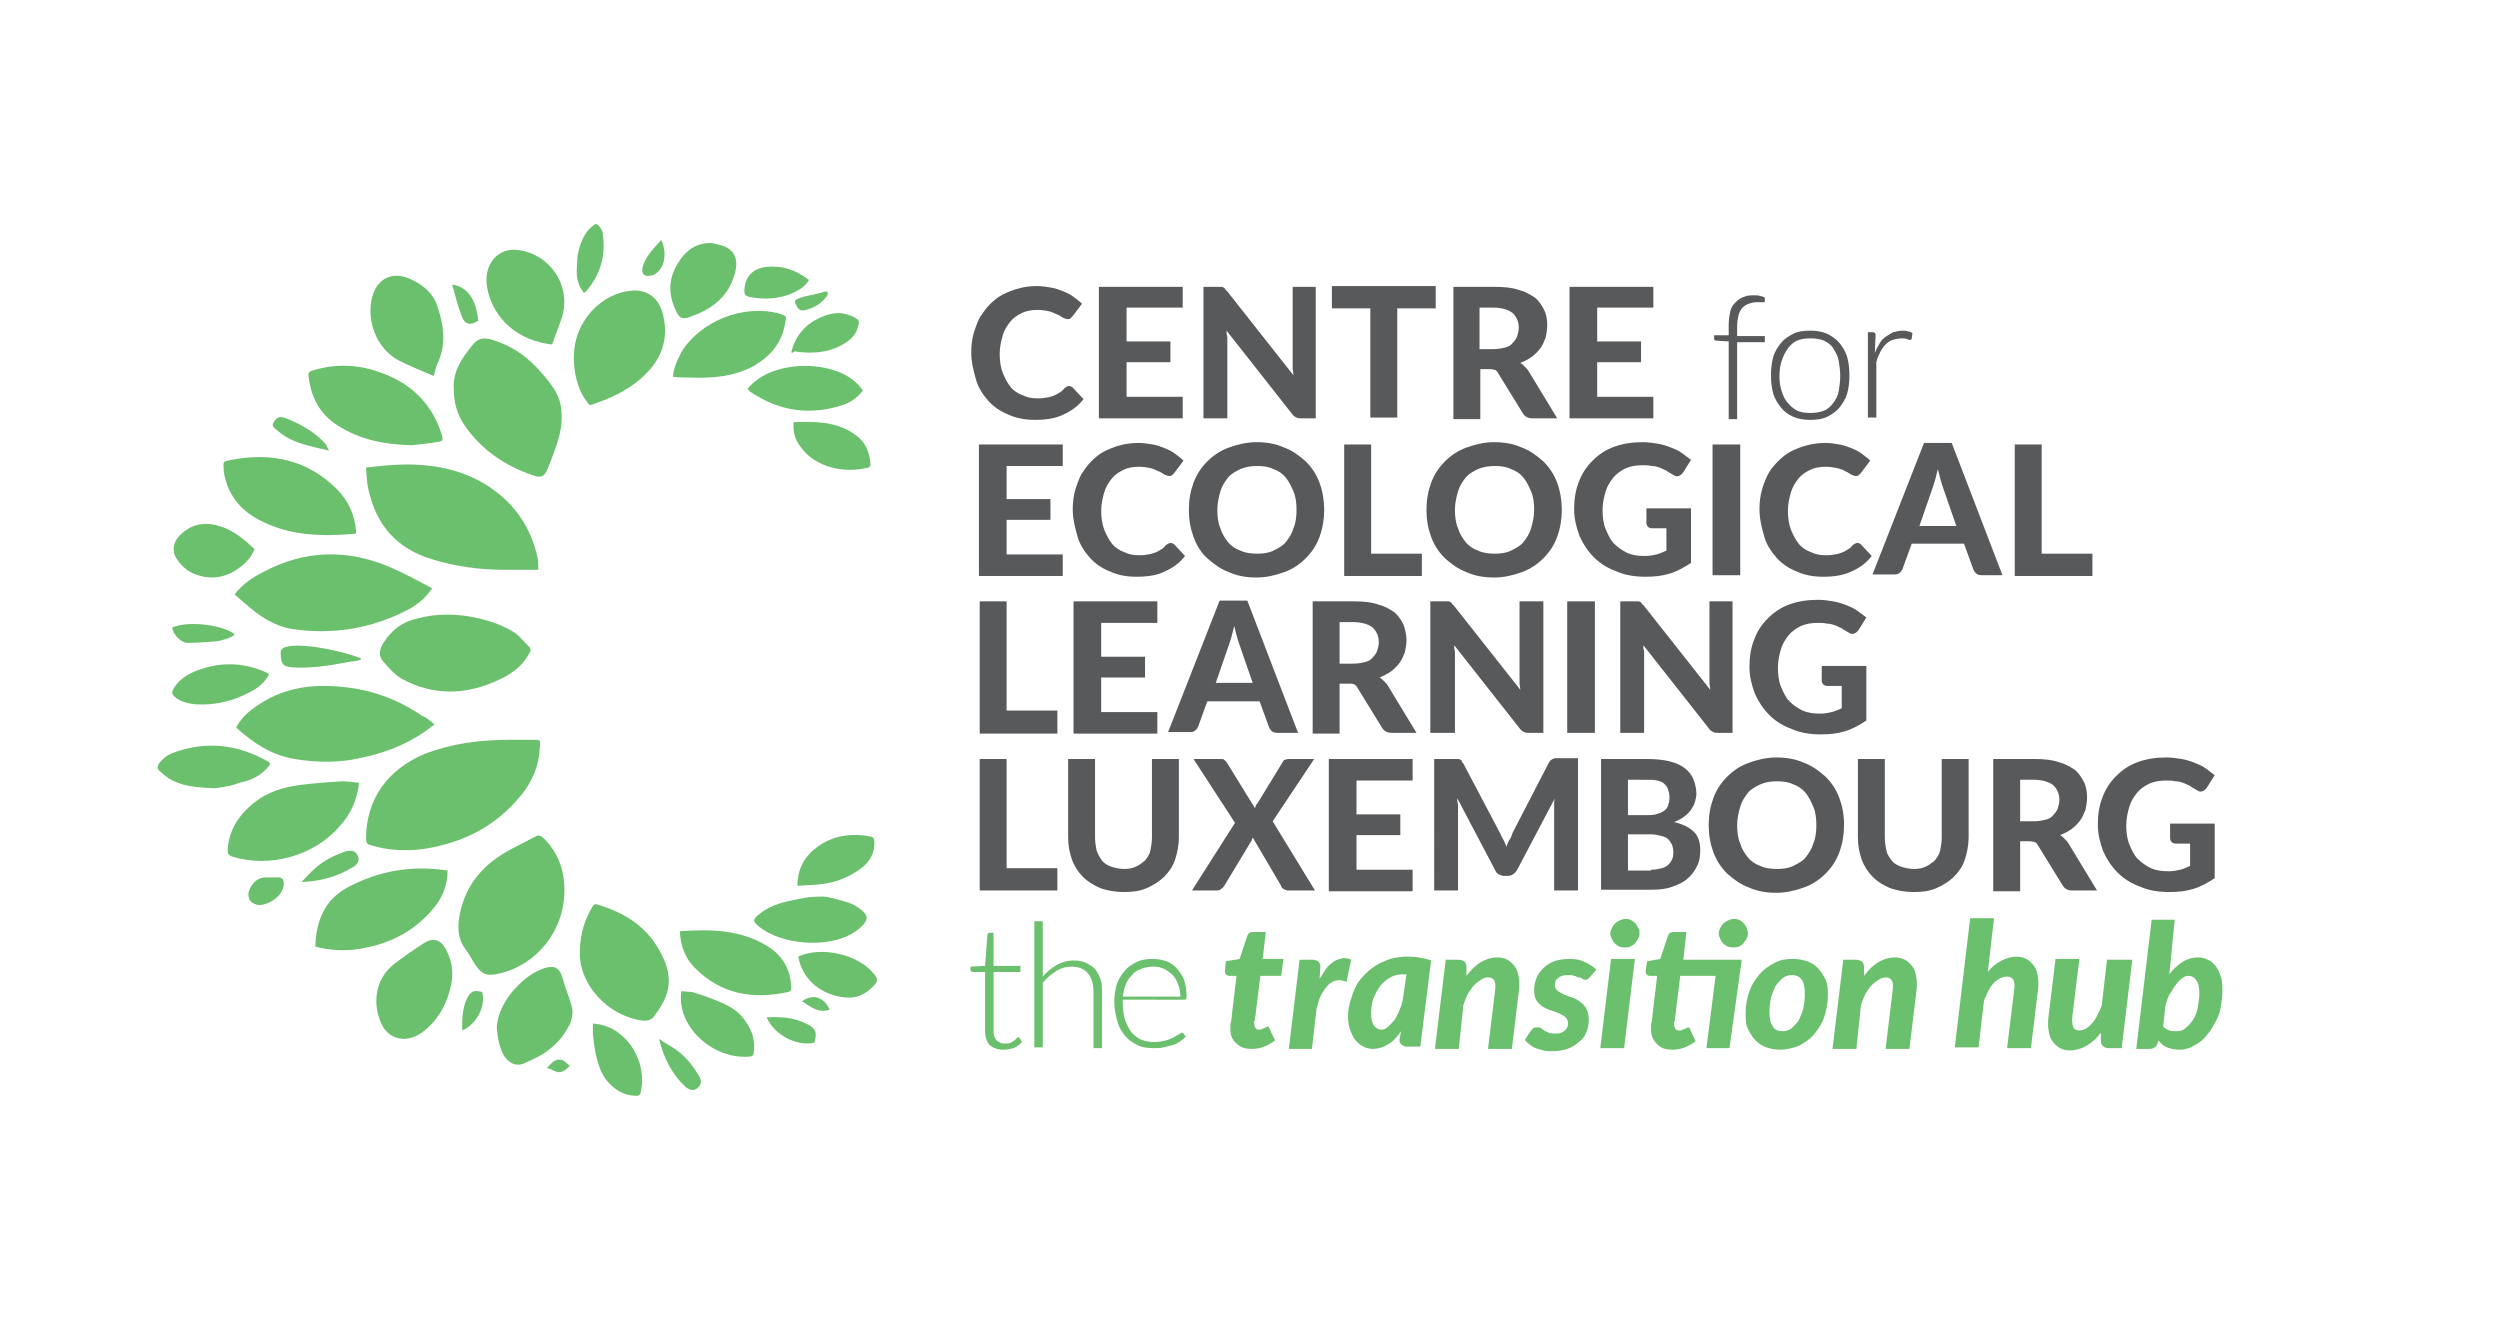 <svg xmlns="http://www.w3.org/2000/svg" xmlns:xlink="http://www.w3.org/1999/xlink" id="Layer_1" x="0px" y="0px" viewBox="0 0 325.1 171.6" xml:space="preserve"><g>	<g>		<path fill="#58595B" d="M139,50.2c0.2,0,0.4,0.1,0.5,0.2l1.4,1.5c-0.7,0.9-1.5,1.5-2.6,2c-1,0.5-2.2,0.7-3.7,0.7   c-1.3,0-2.4-0.2-3.5-0.7c-1-0.4-1.9-1-2.6-1.8c-0.7-0.8-1.3-1.7-1.6-2.8s-0.6-2.2-0.6-3.5c0-0.8,0.1-1.7,0.3-2.4s0.5-1.5,0.8-2.1   c0.4-0.6,0.8-1.2,1.3-1.7c0.5-0.5,1.1-1,1.7-1.3s1.3-0.6,2.1-0.8c0.7-0.2,1.5-0.3,2.4-0.3c0.6,0,1.2,0.1,1.8,0.2   c0.6,0.1,1.1,0.3,1.6,0.5c0.5,0.2,0.9,0.4,1.3,0.7c0.4,0.3,0.8,0.6,1.1,0.9l-1.2,1.6c-0.1,0.1-0.2,0.2-0.3,0.3   c-0.1,0.1-0.3,0.1-0.4,0.1s-0.4-0.1-0.6-0.2c-0.2-0.1-0.4-0.3-0.7-0.4s-0.6-0.3-1-0.4c-0.4-0.1-1-0.2-1.6-0.2   c-0.7,0-1.4,0.1-2,0.4c-0.6,0.3-1.1,0.6-1.5,1.1c-0.4,0.5-0.8,1.1-1,1.8c-0.2,0.7-0.4,1.5-0.4,2.4c0,0.9,0.1,1.7,0.4,2.5   c0.3,0.7,0.6,1.3,1,1.8c0.4,0.5,1,0.9,1.6,1.1c0.6,0.3,1.2,0.4,1.9,0.4c0.4,0,0.8,0,1.1-0.1c0.3,0,0.6-0.1,0.9-0.2   c0.3-0.1,0.5-0.2,0.8-0.4c0.2-0.1,0.5-0.3,0.7-0.6c0.1-0.1,0.2-0.1,0.3-0.2C138.8,50.2,138.9,50.2,139,50.2z"></path>		<path fill="#58595B" d="M146.5,40v4.4h5.7v2.7h-5.7v4.5h7.3v2.8h-10.9V37.3h10.9V40H146.5z"></path>		<path fill="#58595B" d="M171.1,37.3v17.1h-1.8c-0.3,0-0.5,0-0.7-0.1s-0.4-0.2-0.6-0.5l-8.5-10.8c0,0.3,0,0.5,0.1,0.8   c0,0.3,0,0.5,0,0.7v9.9h-3.1V37.3h1.9c0.1,0,0.3,0,0.4,0s0.2,0,0.3,0.1c0.1,0,0.2,0.1,0.2,0.2c0.1,0.1,0.2,0.2,0.3,0.3l8.6,10.9   c0-0.3-0.1-0.6-0.1-0.9c0-0.3,0-0.5,0-0.8v-9.8H171.1z"></path>		<path fill="#58595B" d="M186.7,40.1h-5v14.2h-3.5V40.1h-5v-2.9h13.5V40.1z"></path>		<path fill="#58595B" d="M202.5,54.4h-3.2c-0.6,0-1-0.2-1.3-0.7l-3.2-5.2c-0.1-0.2-0.3-0.4-0.4-0.4s-0.4-0.1-0.7-0.1h-1.2v6.5h-3.5   V37.3h5.4c1.2,0,2.2,0.1,3.1,0.4c0.8,0.2,1.5,0.6,2.1,1c0.5,0.4,0.9,1,1.2,1.6c0.3,0.6,0.4,1.3,0.4,2c0,0.6-0.1,1.1-0.2,1.6   c-0.2,0.5-0.4,1-0.7,1.4c-0.3,0.4-0.7,0.8-1.1,1.1c-0.4,0.3-1,0.6-1.5,0.8c0.2,0.1,0.4,0.3,0.6,0.5s0.4,0.4,0.5,0.6L202.5,54.4z    M194.2,45.4c0.6,0,1.1-0.1,1.5-0.2c0.4-0.1,0.8-0.3,1-0.6c0.3-0.3,0.5-0.6,0.6-0.9c0.1-0.3,0.2-0.7,0.2-1.1   c0-0.8-0.3-1.4-0.8-1.9c-0.5-0.4-1.4-0.7-2.5-0.7h-1.8v5.4H194.2z"></path>		<path fill="#58595B" d="M207.7,40v4.4h5.7v2.7h-5.7v4.5h7.3v2.8h-10.9V37.3H215V40H207.7z"></path>		<path fill="#58595B" d="M224.8,54.4v-10l-1.6-0.1c-0.2,0-0.3-0.1-0.3-0.3v-0.4h1.9v-1.4c0-0.6,0.1-1.2,0.2-1.7s0.4-0.9,0.7-1.2   c0.3-0.3,0.7-0.6,1.1-0.7c0.4-0.2,0.9-0.2,1.4-0.2c0.2,0,0.5,0,0.7,0.1c0.2,0,0.4,0.1,0.6,0.2l0,0.5c0,0.1,0,0.1-0.1,0.1   c0,0-0.1,0-0.2,0c-0.1,0-0.2,0-0.3,0c-0.1,0-0.3,0-0.5,0c-0.4,0-0.7,0.1-1,0.2c-0.3,0.1-0.6,0.3-0.8,0.5c-0.2,0.2-0.4,0.6-0.5,0.9   c-0.1,0.4-0.2,0.9-0.2,1.4v1.4h3.6v0.8h-3.6v10H224.8z"></path>		<path fill="#58595B" d="M235.4,43c0.8,0,1.5,0.1,2.2,0.4c0.6,0.3,1.2,0.7,1.6,1.2c0.4,0.5,0.8,1.1,1,1.8c0.2,0.7,0.3,1.5,0.3,2.4   s-0.1,1.7-0.3,2.4c-0.2,0.7-0.6,1.3-1,1.8c-0.4,0.5-1,0.9-1.6,1.2s-1.4,0.4-2.2,0.4s-1.5-0.1-2.2-0.4s-1.2-0.7-1.6-1.2   c-0.4-0.5-0.8-1.1-1-1.8c-0.2-0.7-0.3-1.5-0.3-2.4s0.1-1.7,0.3-2.4c0.2-0.7,0.6-1.3,1-1.8c0.4-0.5,1-0.9,1.6-1.2   C233.8,43.1,234.5,43,235.4,43z M235.4,53.7c0.7,0,1.3-0.1,1.8-0.3c0.5-0.2,0.9-0.6,1.2-1c0.3-0.4,0.6-0.9,0.7-1.5s0.2-1.3,0.2-2   c0-0.7-0.1-1.4-0.2-2s-0.4-1.1-0.7-1.6s-0.8-0.8-1.2-1c-0.5-0.2-1.1-0.3-1.8-0.3c-0.7,0-1.3,0.1-1.7,0.3c-0.5,0.2-0.9,0.6-1.2,1   s-0.6,1-0.8,1.6s-0.3,1.3-0.3,2c0,0.8,0.1,1.4,0.3,2s0.4,1.1,0.8,1.5c0.3,0.4,0.8,0.8,1.2,1C234.1,53.6,234.7,53.7,235.4,53.7z"></path>		<path fill="#58595B" d="M243.8,45.9c0.2-0.5,0.4-0.9,0.6-1.2c0.2-0.4,0.5-0.7,0.8-0.9c0.3-0.2,0.6-0.4,1-0.6   c0.4-0.1,0.8-0.2,1.2-0.2c0.2,0,0.5,0,0.7,0.1c0.2,0,0.4,0.1,0.6,0.2l-0.1,0.7c0,0.1-0.1,0.2-0.2,0.2c-0.1,0-0.2,0-0.4-0.1   c-0.2-0.1-0.4-0.1-0.7-0.1c-0.4,0-0.8,0.1-1.2,0.2c-0.3,0.1-0.6,0.3-0.9,0.6c-0.3,0.3-0.5,0.6-0.7,1c-0.2,0.4-0.4,0.8-0.5,1.3v7.2   h-1.1V43.2h0.6c0.1,0,0.2,0,0.3,0.1c0.1,0.1,0.1,0.1,0.1,0.3L243.8,45.9z"></path>		<path fill="#58595B" d="M130.9,60.5v4.4h5.7v2.7h-5.7v4.5h7.3v2.8h-10.9V57.8h10.9v2.8H130.9z"></path>		<path fill="#58595B" d="M152.2,70.6c0.2,0,0.4,0.1,0.5,0.2l1.4,1.5c-0.7,0.9-1.5,1.5-2.6,2c-1,0.5-2.2,0.7-3.7,0.7   c-1.3,0-2.4-0.2-3.5-0.7c-1-0.4-1.9-1-2.6-1.8c-0.7-0.8-1.3-1.7-1.6-2.8s-0.6-2.2-0.6-3.5c0-0.8,0.1-1.7,0.3-2.4s0.5-1.5,0.8-2.1   c0.4-0.6,0.8-1.2,1.3-1.7c0.5-0.5,1.1-1,1.7-1.3s1.3-0.6,2.1-0.8c0.7-0.2,1.5-0.3,2.4-0.3c0.6,0,1.2,0.1,1.8,0.2   c0.6,0.1,1.1,0.3,1.6,0.5c0.5,0.2,0.9,0.4,1.3,0.7c0.4,0.3,0.8,0.6,1.1,0.9l-1.2,1.6c-0.1,0.1-0.2,0.2-0.3,0.3   c-0.1,0.1-0.3,0.1-0.4,0.1s-0.4-0.1-0.6-0.2c-0.2-0.1-0.4-0.3-0.7-0.4s-0.6-0.3-1-0.4c-0.4-0.1-1-0.2-1.6-0.2   c-0.7,0-1.4,0.1-2,0.4c-0.6,0.3-1.1,0.6-1.5,1.1c-0.4,0.5-0.8,1.1-1,1.8c-0.2,0.7-0.4,1.5-0.4,2.4c0,0.9,0.1,1.7,0.4,2.5   c0.3,0.7,0.6,1.3,1,1.8c0.4,0.5,1,0.9,1.6,1.1c0.6,0.3,1.2,0.4,1.9,0.4c0.4,0,0.8,0,1.1-0.1c0.3,0,0.6-0.1,0.9-0.2   c0.3-0.1,0.5-0.2,0.8-0.4c0.2-0.1,0.5-0.3,0.7-0.6c0.1-0.1,0.2-0.1,0.3-0.2C152,70.7,152.1,70.6,152.2,70.6z"></path>		<path fill="#58595B" d="M172.2,66.3c0,1.2-0.2,2.4-0.6,3.5c-0.4,1.1-1,2-1.8,2.8s-1.7,1.4-2.8,1.8c-1.1,0.4-2.3,0.7-3.6,0.7   c-1.3,0-2.5-0.2-3.6-0.7c-1.1-0.4-2-1.1-2.8-1.8s-1.4-1.7-1.8-2.8c-0.4-1.1-0.6-2.2-0.6-3.5s0.2-2.4,0.6-3.5c0.4-1.1,1-2,1.8-2.8   s1.7-1.4,2.8-1.8c1.1-0.4,2.3-0.7,3.6-0.7c1.3,0,2.5,0.2,3.6,0.7c1.1,0.4,2,1.1,2.8,1.8c0.8,0.8,1.4,1.7,1.8,2.8   C172,63.9,172.2,65.1,172.2,66.3z M168.6,66.3c0-0.9-0.1-1.7-0.4-2.4s-0.6-1.3-1-1.8c-0.4-0.5-1-0.9-1.6-1.1   c-0.6-0.3-1.3-0.4-2.1-0.4c-0.8,0-1.5,0.1-2.2,0.4c-0.6,0.3-1.2,0.6-1.6,1.1c-0.4,0.5-0.8,1.1-1,1.8c-0.2,0.7-0.4,1.5-0.4,2.4   c0,0.9,0.1,1.7,0.4,2.4c0.2,0.7,0.6,1.3,1,1.8c0.4,0.5,1,0.9,1.6,1.1c0.6,0.3,1.4,0.4,2.2,0.4c0.8,0,1.5-0.1,2.1-0.4   c0.6-0.3,1.2-0.6,1.6-1.1c0.4-0.5,0.8-1.1,1-1.8C168.5,68,168.6,67.2,168.6,66.3z"></path>		<path fill="#58595B" d="M184.9,72v2.9h-10.1V57.8h3.5V72H184.9z"></path>		<path fill="#58595B" d="M203.1,66.3c0,1.2-0.2,2.4-0.6,3.5s-1,2-1.8,2.8s-1.7,1.4-2.8,1.8c-1.1,0.4-2.3,0.7-3.6,0.7   s-2.5-0.2-3.6-0.7c-1.1-0.4-2-1.1-2.8-1.8c-0.8-0.8-1.4-1.7-1.8-2.8s-0.6-2.2-0.6-3.5s0.2-2.4,0.6-3.5s1-2,1.8-2.8   c0.8-0.8,1.7-1.4,2.8-1.8c1.1-0.4,2.3-0.7,3.6-0.7s2.5,0.2,3.6,0.7c1.1,0.4,2,1.1,2.8,1.8c0.8,0.8,1.4,1.7,1.8,2.8   S203.1,65.1,203.1,66.3z M199.5,66.3c0-0.9-0.1-1.7-0.4-2.4s-0.6-1.3-1-1.8c-0.4-0.5-1-0.9-1.6-1.1c-0.6-0.3-1.3-0.4-2.1-0.4   s-1.5,0.1-2.2,0.4c-0.6,0.3-1.2,0.6-1.6,1.1c-0.4,0.5-0.8,1.1-1,1.8c-0.2,0.7-0.4,1.5-0.4,2.4c0,0.9,0.1,1.7,0.4,2.4   c0.2,0.7,0.6,1.3,1,1.8c0.4,0.5,1,0.9,1.6,1.1c0.6,0.3,1.4,0.4,2.2,0.4s1.5-0.1,2.1-0.4c0.6-0.3,1.2-0.6,1.6-1.1   c0.4-0.5,0.8-1.1,1-1.8C199.3,68,199.5,67.2,199.5,66.3z"></path>		<path fill="#58595B" d="M214,66.1h5.9v7.1c-0.9,0.6-1.8,1.1-2.8,1.4s-2,0.4-3.1,0.4c-1.4,0-2.7-0.2-3.8-0.7   c-1.1-0.4-2.1-1-2.9-1.8s-1.4-1.7-1.9-2.8c-0.4-1.1-0.7-2.2-0.7-3.5c0-1.3,0.2-2.5,0.6-3.5c0.4-1.1,1-2,1.8-2.8s1.7-1.4,2.8-1.8   c1.1-0.4,2.3-0.6,3.7-0.6c0.7,0,1.4,0.1,2,0.2c0.6,0.1,1.2,0.3,1.7,0.5c0.5,0.2,1,0.4,1.4,0.7c0.4,0.3,0.8,0.6,1.2,0.9l-1,1.6   c-0.2,0.3-0.4,0.4-0.6,0.5c-0.3,0.1-0.5,0-0.8-0.2c-0.3-0.2-0.6-0.3-0.8-0.5c-0.3-0.1-0.6-0.3-0.9-0.4c-0.3-0.1-0.6-0.2-1-0.2   c-0.4-0.1-0.8-0.1-1.2-0.1c-0.8,0-1.5,0.1-2.2,0.4c-0.6,0.3-1.2,0.7-1.6,1.2s-0.8,1.1-1,1.8c-0.2,0.7-0.4,1.5-0.4,2.4   c0,0.9,0.1,1.8,0.4,2.5c0.3,0.7,0.6,1.4,1.1,1.9c0.5,0.5,1.1,0.9,1.7,1.2c0.7,0.3,1.4,0.4,2.3,0.4c0.6,0,1.1-0.1,1.5-0.2   s0.9-0.3,1.3-0.5v-2.9h-1.9c-0.2,0-0.4-0.1-0.5-0.2c-0.1-0.1-0.2-0.3-0.2-0.5V66.1z"></path>		<path fill="#58595B" d="M226.3,74.8h-3.6V57.8h3.6V74.8z"></path>		<path fill="#58595B" d="M241.5,70.6c0.2,0,0.4,0.1,0.5,0.2l1.4,1.5c-0.7,0.9-1.5,1.5-2.6,2s-2.2,0.7-3.7,0.7   c-1.3,0-2.4-0.2-3.5-0.7c-1-0.4-1.9-1-2.6-1.8c-0.7-0.8-1.3-1.7-1.6-2.8s-0.6-2.2-0.6-3.5c0-0.8,0.1-1.7,0.3-2.4   c0.2-0.8,0.5-1.5,0.8-2.1s0.8-1.2,1.3-1.7c0.5-0.5,1.1-1,1.7-1.3s1.3-0.6,2.1-0.8s1.5-0.3,2.4-0.3c0.6,0,1.2,0.1,1.8,0.2   c0.6,0.1,1.1,0.3,1.6,0.5c0.5,0.2,0.9,0.4,1.3,0.7c0.4,0.3,0.8,0.6,1.1,0.9l-1.2,1.6c-0.1,0.1-0.2,0.2-0.3,0.3   c-0.1,0.1-0.3,0.1-0.4,0.1s-0.4-0.1-0.6-0.2c-0.2-0.1-0.4-0.3-0.7-0.4c-0.3-0.2-0.6-0.3-1-0.4c-0.4-0.1-1-0.2-1.6-0.2   c-0.7,0-1.4,0.1-2,0.4c-0.6,0.3-1.1,0.6-1.5,1.1c-0.4,0.5-0.8,1.1-1,1.8c-0.2,0.7-0.4,1.5-0.4,2.4c0,0.9,0.1,1.7,0.4,2.5   c0.3,0.7,0.6,1.3,1,1.8s1,0.9,1.6,1.1c0.6,0.3,1.2,0.4,1.9,0.4c0.4,0,0.8,0,1.1-0.1c0.3,0,0.6-0.1,0.9-0.2   c0.3-0.1,0.5-0.2,0.8-0.4c0.2-0.1,0.5-0.3,0.7-0.6c0.1-0.1,0.2-0.1,0.3-0.2C241.3,70.7,241.4,70.6,241.5,70.6z"></path>		<path fill="#58595B" d="M260.4,74.8h-2.7c-0.3,0-0.6-0.1-0.7-0.2s-0.3-0.3-0.4-0.6l-1.2-3.3h-6.8l-1.2,3.3   c-0.1,0.2-0.2,0.4-0.4,0.5c-0.2,0.2-0.4,0.2-0.7,0.2h-2.8l6.7-17.1h3.6L260.4,74.8z M254.4,68.4l-1.8-5.2c-0.1-0.3-0.2-0.6-0.3-1   c-0.1-0.4-0.2-0.8-0.3-1.2c-0.1,0.4-0.2,0.8-0.3,1.2c-0.1,0.4-0.2,0.7-0.3,1l-1.8,5.2H254.4z"></path>		<path fill="#58595B" d="M272.1,72v2.9h-10.1V57.8h3.5V72H272.1z"></path>		<path fill="#58595B" d="M137.5,92.5v2.9h-10.1V78.2h3.5v14.2H137.5z"></path>		<path fill="#58595B" d="M143.2,81v4.4h5.7v2.7h-5.7v4.5h7.3v2.8h-10.9V78.2h10.9V81H143.2z"></path>		<path fill="#58595B" d="M168.8,95.3h-2.7c-0.3,0-0.6-0.1-0.7-0.2s-0.3-0.3-0.4-0.6l-1.2-3.3h-6.8l-1.2,3.3   c-0.1,0.2-0.2,0.4-0.4,0.5c-0.2,0.2-0.4,0.2-0.7,0.2h-2.8l6.7-17.1h3.6L168.8,95.3z M162.9,88.8l-1.8-5.2c-0.1-0.3-0.2-0.6-0.3-1   c-0.1-0.4-0.2-0.8-0.3-1.2c-0.1,0.4-0.2,0.8-0.3,1.2c-0.1,0.4-0.2,0.7-0.3,1l-1.8,5.2H162.9z"></path>		<path fill="#58595B" d="M184.2,95.3h-3.2c-0.6,0-1-0.2-1.3-0.7l-3.2-5.2c-0.1-0.2-0.3-0.4-0.4-0.4c-0.2-0.1-0.4-0.1-0.7-0.1h-1.2   v6.5h-3.5V78.2h5.4c1.2,0,2.2,0.1,3.1,0.4c0.8,0.2,1.5,0.6,2.1,1c0.5,0.4,0.9,1,1.2,1.6c0.2,0.6,0.4,1.3,0.4,2   c0,0.6-0.1,1.1-0.2,1.6c-0.2,0.5-0.4,1-0.7,1.4s-0.7,0.8-1.1,1.1c-0.4,0.3-1,0.6-1.5,0.8c0.2,0.1,0.4,0.3,0.6,0.5   c0.2,0.2,0.4,0.4,0.5,0.6L184.2,95.3z M176,86.3c0.6,0,1.1-0.1,1.5-0.2s0.8-0.3,1-0.6c0.3-0.3,0.5-0.6,0.6-0.9   c0.1-0.3,0.2-0.7,0.2-1.1c0-0.8-0.3-1.4-0.8-1.9c-0.5-0.4-1.4-0.7-2.5-0.7h-1.8v5.4H176z"></path>		<path fill="#58595B" d="M200.7,78.2v17.1h-1.8c-0.3,0-0.5,0-0.7-0.1s-0.4-0.2-0.6-0.5l-8.5-10.8c0,0.3,0,0.5,0.1,0.8   c0,0.3,0,0.5,0,0.7v9.9H186V78.2h1.9c0.1,0,0.3,0,0.4,0c0.1,0,0.2,0,0.3,0.1c0.1,0,0.2,0.1,0.2,0.2c0.1,0.1,0.2,0.2,0.3,0.3   l8.6,10.9c0-0.3-0.1-0.6-0.1-0.9s0-0.5,0-0.8v-9.8H200.7z"></path>		<path fill="#58595B" d="M207.4,95.3h-3.6V78.2h3.6V95.3z"></path>		<path fill="#58595B" d="M225.3,78.2v17.1h-1.8c-0.3,0-0.5,0-0.7-0.1s-0.4-0.2-0.6-0.5l-8.5-10.8c0,0.3,0,0.5,0.1,0.8   c0,0.3,0,0.5,0,0.7v9.9h-3.1V78.2h1.9c0.1,0,0.3,0,0.4,0c0.1,0,0.2,0,0.3,0.1c0.1,0,0.2,0.1,0.2,0.2c0.1,0.1,0.2,0.2,0.3,0.3   l8.6,10.9c0-0.3-0.1-0.6-0.1-0.9s0-0.5,0-0.8v-9.8H225.3z"></path>		<path fill="#58595B" d="M236.8,86.6h5.9v7.1c-0.9,0.6-1.8,1.1-2.8,1.4s-2,0.4-3.1,0.4c-1.4,0-2.7-0.2-3.8-0.7   c-1.1-0.4-2.1-1-2.9-1.8s-1.4-1.7-1.9-2.8c-0.4-1.1-0.7-2.2-0.7-3.5c0-1.3,0.2-2.5,0.6-3.5c0.4-1.1,1-2,1.8-2.8s1.7-1.4,2.8-1.8   c1.1-0.4,2.3-0.6,3.7-0.6c0.7,0,1.4,0.1,2,0.2c0.6,0.1,1.2,0.3,1.7,0.5c0.5,0.2,1,0.4,1.4,0.7c0.4,0.3,0.8,0.6,1.2,0.9l-1,1.6   c-0.2,0.3-0.4,0.4-0.6,0.5c-0.3,0.1-0.5,0-0.8-0.2c-0.3-0.2-0.6-0.3-0.8-0.5c-0.3-0.1-0.6-0.3-0.9-0.4c-0.3-0.1-0.6-0.2-1-0.2   c-0.4-0.1-0.8-0.1-1.2-0.1c-0.8,0-1.5,0.1-2.2,0.4c-0.6,0.3-1.2,0.7-1.6,1.2s-0.8,1.1-1,1.8c-0.2,0.7-0.4,1.5-0.4,2.4   c0,0.9,0.1,1.8,0.4,2.5c0.3,0.7,0.6,1.4,1.1,1.9c0.5,0.5,1.1,0.9,1.7,1.2c0.7,0.3,1.4,0.4,2.3,0.4c0.6,0,1.1-0.1,1.5-0.2   s0.9-0.3,1.3-0.5v-2.9h-1.9c-0.2,0-0.4-0.1-0.5-0.2c-0.1-0.1-0.2-0.3-0.2-0.5V86.6z"></path>		<path fill="#58595B" d="M137.5,112.9v2.9h-10.1V98.7h3.5v14.2H137.5z"></path>		<path fill="#58595B" d="M146.2,113c0.6,0,1.1-0.1,1.5-0.3c0.5-0.2,0.8-0.5,1.2-0.8c0.3-0.4,0.6-0.8,0.7-1.3s0.2-1.1,0.2-1.7V98.7   h3.5v10.2c0,1-0.2,2-0.5,2.9c-0.3,0.9-0.8,1.6-1.4,2.2c-0.6,0.6-1.4,1.1-2.3,1.5c-0.9,0.4-1.9,0.5-3,0.5c-1.1,0-2.1-0.2-3-0.5   c-0.9-0.4-1.6-0.8-2.3-1.5c-0.6-0.6-1.1-1.4-1.4-2.2c-0.3-0.9-0.5-1.8-0.5-2.9V98.7h3.5v10.2c0,0.6,0.1,1.2,0.2,1.7   c0.2,0.5,0.4,0.9,0.7,1.3c0.3,0.4,0.7,0.6,1.2,0.8C145.1,112.9,145.7,113,146.2,113z"></path>		<path fill="#58595B" d="M171,115.8h-3.5c-0.2,0-0.4-0.1-0.6-0.2s-0.3-0.3-0.3-0.4l-3.7-6.3c0,0.1-0.1,0.2-0.1,0.3   c0,0.1-0.1,0.2-0.1,0.2l-3.5,5.8c-0.1,0.1-0.2,0.3-0.4,0.4c-0.1,0.1-0.3,0.2-0.5,0.2H155l5.6-8.8l-5.4-8.3h3.5   c0.2,0,0.4,0,0.5,0.1c0.1,0.1,0.2,0.2,0.3,0.3l3.7,6c0-0.1,0.1-0.2,0.1-0.3c0-0.1,0.1-0.2,0.2-0.3l3.3-5.4   c0.1-0.2,0.2-0.3,0.3-0.3s0.3-0.1,0.4-0.1h3.4l-5.4,8.1L171,115.8z"></path>		<path fill="#58595B" d="M176.4,101.5v4.4h5.7v2.7h-5.7v4.5h7.3v2.8h-10.9V98.7h10.9v2.8H176.4z"></path>		<path fill="#58595B" d="M205.2,98.7v17.1h-3.1v-10.5c0-0.2,0-0.5,0-0.7c0-0.3,0-0.5,0.1-0.8l-4.9,9.3c-0.3,0.5-0.7,0.8-1.2,0.8   h-0.5c-0.3,0-0.5-0.1-0.7-0.2s-0.4-0.3-0.5-0.6l-4.9-9.3c0,0.3,0,0.5,0.1,0.8c0,0.3,0,0.5,0,0.7v10.5h-3.1V98.7h2.7   c0.1,0,0.3,0,0.4,0c0.1,0,0.2,0,0.3,0.1c0.1,0,0.2,0.1,0.2,0.2s0.1,0.2,0.2,0.3l4.8,9.1c0.1,0.3,0.3,0.6,0.4,0.8s0.3,0.6,0.4,0.9   c0.1-0.3,0.2-0.6,0.4-0.9s0.3-0.6,0.4-0.9l4.7-9.1c0.1-0.1,0.1-0.2,0.2-0.3c0.1-0.1,0.2-0.1,0.3-0.2c0.1,0,0.2-0.1,0.3-0.1   c0.1,0,0.2,0,0.4,0H205.2z"></path>		<path fill="#58595B" d="M214.2,98.7c1.1,0,2.1,0.1,2.9,0.3s1.5,0.5,2,0.9c0.5,0.4,0.9,0.9,1.1,1.4s0.4,1.2,0.4,1.9   c0,0.4-0.1,0.8-0.2,1.1c-0.1,0.4-0.3,0.7-0.5,1s-0.5,0.6-0.9,0.9s-0.8,0.5-1.3,0.7c1.2,0.3,2,0.7,2.6,1.3c0.6,0.6,0.8,1.4,0.8,2.4   c0,0.7-0.1,1.4-0.4,2c-0.3,0.6-0.7,1.2-1.2,1.6c-0.5,0.5-1.2,0.8-2,1.1c-0.8,0.3-1.7,0.4-2.7,0.4h-6.6V98.7H214.2z M211.7,101.4   v4.6h2.3c0.5,0,0.9,0,1.3-0.1s0.7-0.2,1-0.4c0.3-0.2,0.5-0.4,0.6-0.7c0.1-0.3,0.2-0.6,0.2-1.1c0-0.4-0.1-0.8-0.2-1.1   c-0.1-0.3-0.3-0.5-0.5-0.7s-0.5-0.3-0.9-0.4c-0.4-0.1-0.8-0.1-1.3-0.1H211.7z M214.7,113.1c0.6,0,1-0.1,1.4-0.2s0.7-0.3,0.9-0.5   c0.2-0.2,0.4-0.5,0.5-0.8c0.1-0.3,0.1-0.6,0.1-0.9c0-0.3-0.1-0.7-0.2-0.9s-0.3-0.5-0.5-0.7c-0.2-0.2-0.5-0.3-0.9-0.4   c-0.4-0.1-0.8-0.2-1.3-0.2h-3v4.7H214.7z"></path>		<path fill="#58595B" d="M239.8,107.3c0,1.2-0.2,2.4-0.6,3.5s-1,2-1.8,2.8s-1.7,1.4-2.8,1.8c-1.1,0.4-2.3,0.7-3.6,0.7   s-2.5-0.2-3.6-0.7c-1.1-0.4-2-1.1-2.8-1.8c-0.8-0.8-1.4-1.7-1.8-2.8s-0.6-2.2-0.6-3.5s0.2-2.4,0.6-3.5s1-2,1.8-2.8   c0.8-0.8,1.7-1.4,2.8-1.8c1.1-0.4,2.3-0.7,3.6-0.7s2.5,0.2,3.6,0.7c1.1,0.4,2,1.1,2.8,1.8c0.8,0.8,1.4,1.7,1.8,2.8   S239.8,106,239.8,107.3z M236.2,107.3c0-0.9-0.1-1.7-0.4-2.4s-0.6-1.3-1-1.8c-0.4-0.5-1-0.9-1.6-1.1c-0.6-0.3-1.3-0.4-2.1-0.4   s-1.5,0.1-2.2,0.4c-0.6,0.3-1.2,0.6-1.6,1.1c-0.4,0.5-0.8,1.1-1,1.8c-0.2,0.7-0.4,1.5-0.4,2.4c0,0.9,0.1,1.7,0.4,2.4   c0.2,0.7,0.6,1.3,1,1.8c0.4,0.5,1,0.9,1.6,1.1c0.6,0.3,1.4,0.4,2.2,0.4s1.5-0.1,2.1-0.4c0.6-0.3,1.2-0.6,1.6-1.1   c0.4-0.5,0.8-1.1,1-1.8C236.1,109,236.2,108.2,236.2,107.3z"></path>		<path fill="#58595B" d="M248.9,113c0.6,0,1.1-0.1,1.5-0.3c0.5-0.2,0.8-0.5,1.2-0.8c0.3-0.4,0.6-0.8,0.7-1.3s0.2-1.1,0.2-1.7V98.7   h3.5v10.2c0,1-0.2,2-0.5,2.9s-0.8,1.6-1.4,2.2c-0.6,0.6-1.4,1.1-2.3,1.5c-0.9,0.4-1.9,0.5-3,0.5c-1.1,0-2.1-0.2-3-0.5   c-0.9-0.4-1.6-0.8-2.3-1.5c-0.6-0.6-1.1-1.4-1.4-2.2c-0.3-0.9-0.5-1.8-0.5-2.9V98.7h3.5v10.2c0,0.6,0.1,1.2,0.2,1.7   s0.4,0.9,0.7,1.3c0.3,0.4,0.7,0.6,1.2,0.8C247.8,112.9,248.4,113,248.9,113z"></path>		<path fill="#58595B" d="M272.7,115.8h-3.2c-0.6,0-1-0.2-1.3-0.7l-3.2-5.2c-0.1-0.2-0.3-0.4-0.4-0.4s-0.4-0.1-0.7-0.1h-1.2v6.5   h-3.5V98.7h5.4c1.2,0,2.2,0.1,3.1,0.4c0.8,0.2,1.5,0.6,2.1,1c0.5,0.4,0.9,1,1.2,1.6c0.3,0.6,0.4,1.3,0.4,2c0,0.6-0.1,1.1-0.2,1.6   c-0.2,0.5-0.4,1-0.7,1.4c-0.3,0.4-0.7,0.8-1.1,1.1c-0.4,0.3-1,0.6-1.5,0.8c0.2,0.1,0.4,0.3,0.6,0.5s0.4,0.4,0.5,0.6L272.7,115.8z    M264.5,106.8c0.6,0,1.1-0.1,1.5-0.2c0.4-0.1,0.8-0.3,1-0.6c0.3-0.3,0.5-0.6,0.6-0.9c0.1-0.3,0.2-0.7,0.2-1.1   c0-0.8-0.3-1.4-0.8-1.9c-0.5-0.4-1.4-0.7-2.5-0.7h-1.8v5.4H264.5z"></path>		<path fill="#58595B" d="M282.1,107.1h5.9v7.1c-0.9,0.6-1.8,1.1-2.8,1.4s-2,0.4-3.1,0.4c-1.4,0-2.7-0.2-3.8-0.7   c-1.1-0.4-2.1-1-2.9-1.8s-1.4-1.7-1.9-2.8c-0.4-1.1-0.7-2.2-0.7-3.5c0-1.3,0.2-2.5,0.6-3.5c0.4-1.1,1-2,1.8-2.8s1.7-1.4,2.8-1.8   c1.1-0.4,2.3-0.6,3.7-0.6c0.7,0,1.4,0.1,2,0.2c0.6,0.1,1.2,0.3,1.7,0.5c0.5,0.2,1,0.4,1.4,0.7c0.4,0.3,0.8,0.6,1.2,0.9l-1,1.6   c-0.2,0.3-0.4,0.4-0.6,0.5c-0.3,0.1-0.5,0-0.8-0.2c-0.3-0.2-0.6-0.3-0.8-0.5c-0.3-0.1-0.6-0.3-0.9-0.4c-0.3-0.1-0.6-0.2-1-0.2   c-0.4-0.1-0.8-0.1-1.2-0.1c-0.8,0-1.5,0.1-2.2,0.4c-0.6,0.3-1.2,0.7-1.6,1.2s-0.8,1.1-1,1.8c-0.2,0.7-0.4,1.5-0.4,2.4   c0,0.9,0.1,1.8,0.4,2.5c0.3,0.7,0.6,1.4,1.1,1.9c0.5,0.5,1.1,0.9,1.7,1.2c0.7,0.3,1.4,0.4,2.3,0.4c0.6,0,1.1-0.1,1.5-0.2   s0.9-0.3,1.3-0.5v-2.9h-1.9c-0.2,0-0.4-0.1-0.5-0.2c-0.1-0.1-0.2-0.3-0.2-0.5V107.1z"></path>		<path fill="#6BC06D" d="M130.5,136.5c-0.8,0-1.3-0.2-1.8-0.6c-0.4-0.4-0.6-1.1-0.6-1.9v-7.6h-1.6c-0.1,0-0.1,0-0.2-0.1   c-0.1,0-0.1-0.1-0.1-0.2v-0.4l1.9-0.1l0.3-4c0-0.1,0-0.1,0.1-0.2c0-0.1,0.1-0.1,0.2-0.1h0.5v4.3h3.5v0.8h-3.5v7.6   c0,0.3,0,0.6,0.1,0.8c0.1,0.2,0.2,0.4,0.3,0.5c0.1,0.1,0.3,0.2,0.5,0.3s0.4,0.1,0.6,0.1c0.3,0,0.5,0,0.7-0.1   c0.2-0.1,0.4-0.2,0.5-0.3c0.1-0.1,0.3-0.2,0.3-0.3c0.1-0.1,0.2-0.1,0.2-0.1c0.1,0,0.1,0,0.2,0.1l0.3,0.5c-0.3,0.3-0.6,0.6-1.1,0.8   C131.4,136.4,131,136.5,130.5,136.5z"></path>		<path fill="#6BC06D" d="M135.6,127c0.5-0.6,1.1-1.1,1.8-1.5c0.7-0.4,1.4-0.6,2.2-0.6c0.6,0,1.2,0.1,1.6,0.3s0.9,0.5,1.2,0.8   c0.3,0.4,0.5,0.8,0.7,1.3s0.2,1.1,0.2,1.8v7.2h-1.1v-7.2c0-1-0.2-1.9-0.7-2.5c-0.5-0.6-1.2-0.9-2.2-0.9c-0.7,0-1.4,0.2-2,0.6   s-1.2,0.9-1.7,1.5v8.4h-1.1v-16.4h1.1V127z"></path>		<path fill="#6BC06D" d="M146,130.2v0.2c0,0.8,0.1,1.6,0.3,2.2c0.2,0.6,0.5,1.2,0.8,1.6c0.4,0.4,0.8,0.8,1.3,1   c0.5,0.2,1.1,0.3,1.7,0.3c0.6,0,1-0.1,1.5-0.2c0.4-0.1,0.8-0.3,1-0.4s0.5-0.3,0.7-0.4c0.2-0.1,0.3-0.2,0.4-0.2   c0.1,0,0.2,0,0.2,0.1l0.3,0.4c-0.2,0.2-0.4,0.4-0.7,0.6c-0.3,0.2-0.6,0.4-1,0.5s-0.8,0.2-1.2,0.3c-0.4,0.1-0.8,0.1-1.3,0.1   c-0.8,0-1.5-0.1-2.1-0.4c-0.6-0.3-1.2-0.7-1.6-1.2c-0.4-0.5-0.8-1.1-1-1.9c-0.2-0.7-0.4-1.6-0.4-2.5c0-0.8,0.1-1.5,0.3-2.2   c0.2-0.7,0.6-1.3,1-1.8s1-0.9,1.6-1.2c0.6-0.3,1.3-0.4,2.1-0.4c0.6,0,1.2,0.1,1.8,0.3c0.5,0.2,1,0.5,1.4,1s0.7,0.9,0.9,1.5   s0.3,1.3,0.3,2.1c0,0.2,0,0.3-0.1,0.3c0,0.1-0.1,0.1-0.2,0.1H146z M153.5,129.6c0-0.6-0.1-1.1-0.3-1.6s-0.4-0.9-0.7-1.2   s-0.7-0.6-1.1-0.8c-0.4-0.2-0.9-0.3-1.4-0.3c-0.6,0-1.1,0.1-1.6,0.3c-0.5,0.2-0.9,0.4-1.2,0.8c-0.3,0.3-0.6,0.7-0.8,1.2   c-0.2,0.5-0.3,1-0.4,1.6H153.5z"></path>		<path fill="#6BC06D" d="M160,133.9c0-0.1,0-0.1,0-0.2s0-0.2,0-0.3s0-0.3,0.1-0.6c0-0.2,0.1-0.5,0.1-0.9l0.6-5h-1   c-0.1,0-0.3-0.1-0.4-0.2c-0.1-0.1-0.1-0.3-0.1-0.5l0.1-1.2l1.8-0.3l1-3c0.1-0.3,0.3-0.5,0.7-0.5h1.7l-0.4,3.5h2.7l-0.3,2.2h-2.7   l-0.6,4.8c0,0.3-0.1,0.6-0.1,0.7c0,0.2,0,0.3-0.1,0.4s0,0.2,0,0.2c0,0,0,0.1,0,0.1c0,0.3,0.1,0.5,0.2,0.6c0.1,0.2,0.3,0.2,0.5,0.2   c0.1,0,0.3,0,0.3-0.1c0.1,0,0.2-0.1,0.3-0.1s0.1-0.1,0.2-0.1c0.1,0,0.1-0.1,0.2-0.1c0.1,0,0.2,0,0.2,0.1c0,0,0.1,0.1,0.1,0.2   l0.7,1.5c-0.4,0.3-0.9,0.6-1.4,0.8c-0.5,0.2-1,0.3-1.6,0.3c-0.9,0-1.5-0.2-2-0.7C160.3,135.3,160,134.7,160,133.9z"></path>		<path fill="#6BC06D" d="M171.6,127.3c0.3-0.5,0.6-1,0.9-1.4c0.3-0.4,0.7-0.7,1-0.9s0.7-0.3,1.1-0.4c0.4,0,0.7,0,1.1,0.2l-0.6,2.9   c-0.4-0.2-0.9-0.3-1.2-0.2c-0.4,0-0.7,0.2-1.1,0.5c-0.3,0.3-0.6,0.7-0.9,1.2c-0.3,0.5-0.5,1.2-0.7,2l-0.6,5.2h-3l1.4-11.6h1.6   c0.3,0,0.6,0.1,0.8,0.2c0.2,0.2,0.3,0.4,0.3,0.8L171.6,127.3z"></path>		<path fill="#6BC06D" d="M182.2,134.1c-0.5,0.7-1,1.3-1.7,1.7c-0.6,0.4-1.3,0.6-2,0.6c-0.4,0-0.8-0.1-1.2-0.3   c-0.4-0.2-0.7-0.4-1-0.8c-0.3-0.3-0.5-0.8-0.7-1.3c-0.2-0.5-0.3-1.1-0.3-1.8c0-0.7,0.1-1.4,0.3-2c0.2-0.7,0.4-1.3,0.7-1.9   c0.3-0.6,0.7-1.1,1.2-1.6c0.5-0.5,1-0.9,1.5-1.2s1.2-0.6,1.8-0.8c0.7-0.2,1.4-0.3,2.1-0.3c0.5,0,1.1,0,1.6,0.1   c0.5,0.1,1.1,0.2,1.6,0.4l-1.4,11.2h-1.7c-0.2,0-0.4,0-0.5-0.1c-0.1-0.1-0.2-0.1-0.3-0.2c-0.1-0.1-0.1-0.2-0.2-0.3   c0-0.1,0-0.3,0-0.4L182.2,134.1z M182.9,126.7c-0.1,0-0.1,0-0.2,0s-0.1,0-0.2,0c-0.6,0-1.2,0.1-1.7,0.4c-0.5,0.3-0.9,0.6-1.3,1.1   c-0.4,0.5-0.6,1-0.9,1.6c-0.2,0.6-0.3,1.3-0.3,1.9c0,0.8,0.1,1.3,0.4,1.7c0.2,0.3,0.6,0.5,0.9,0.5c0.3,0,0.6-0.1,0.8-0.3   c0.3-0.2,0.5-0.5,0.8-0.8s0.5-0.8,0.7-1.2c0.2-0.5,0.4-1,0.5-1.5L182.9,126.7z"></path>		<path fill="#6BC06D" d="M190.7,126.9c0.6-0.8,1.2-1.4,1.9-1.8c0.7-0.4,1.4-0.6,2.1-0.6c0.5,0,0.9,0.1,1.3,0.3   c0.4,0.2,0.7,0.5,1,0.9s0.4,0.8,0.5,1.4c0.1,0.5,0.1,1.2,0,1.9l-0.9,7.4h-3.1l0.9-7.4c0.1-0.7,0.1-1.2-0.1-1.5   c-0.2-0.3-0.4-0.4-0.8-0.4c-0.3,0-0.6,0.1-0.9,0.3c-0.3,0.2-0.6,0.4-0.9,0.7c-0.3,0.3-0.5,0.7-0.8,1.1c-0.2,0.4-0.4,0.9-0.6,1.5   l-0.6,5.7h-3.1l1.4-11.6h1.6c0.3,0,0.6,0.1,0.8,0.2c0.2,0.2,0.3,0.4,0.3,0.8L190.7,126.9z"></path>		<path fill="#6BC06D" d="M206.8,127c-0.1,0.1-0.2,0.2-0.3,0.3c-0.1,0.1-0.2,0.1-0.3,0.1c-0.1,0-0.3,0-0.4-0.1   c-0.1-0.1-0.3-0.2-0.5-0.2s-0.4-0.2-0.6-0.2c-0.2-0.1-0.5-0.1-0.8-0.1c-0.6,0-1,0.1-1.3,0.4c-0.3,0.2-0.4,0.5-0.4,0.9   c0,0.3,0.1,0.5,0.3,0.7c0.2,0.2,0.5,0.3,0.8,0.5c0.3,0.1,0.7,0.3,1.1,0.4s0.7,0.3,1.1,0.6c0.3,0.2,0.6,0.5,0.8,0.9   c0.2,0.4,0.3,0.8,0.3,1.4c0,0.6-0.1,1.1-0.3,1.6c-0.2,0.5-0.5,1-1,1.3c-0.4,0.4-0.9,0.7-1.5,0.9c-0.6,0.2-1.3,0.3-2,0.3   c-0.4,0-0.7,0-1.1-0.1s-0.7-0.2-1-0.3c-0.3-0.1-0.6-0.3-0.8-0.5c-0.3-0.2-0.5-0.4-0.6-0.6l0.8-1.2c0.1-0.1,0.2-0.2,0.3-0.3   c0.1-0.1,0.3-0.1,0.5-0.1c0.2,0,0.3,0,0.5,0.1c0.1,0.1,0.3,0.2,0.4,0.3s0.4,0.2,0.6,0.3s0.5,0.1,0.9,0.1c0.3,0,0.5,0,0.7-0.1   c0.2-0.1,0.4-0.2,0.5-0.3c0.1-0.1,0.3-0.3,0.3-0.4c0.1-0.2,0.1-0.3,0.1-0.5c0-0.3-0.1-0.6-0.3-0.8c-0.2-0.2-0.5-0.3-0.8-0.5   c-0.3-0.1-0.7-0.3-1.1-0.4c-0.4-0.1-0.7-0.3-1.1-0.5c-0.3-0.2-0.6-0.5-0.8-0.8c-0.2-0.3-0.3-0.8-0.3-1.4c0-0.5,0.1-1,0.3-1.5   c0.2-0.5,0.5-0.9,0.9-1.3c0.4-0.4,0.9-0.7,1.4-0.9c0.6-0.2,1.2-0.3,2-0.3c0.8,0,1.4,0.1,2,0.4c0.6,0.3,1.1,0.6,1.5,1L206.8,127z"></path>		<path fill="#6BC06D" d="M212.6,124.7l-1.4,11.6h-3.1l1.4-11.6H212.6z M213.2,121.4c0,0.3-0.1,0.5-0.2,0.7   c-0.1,0.2-0.3,0.4-0.4,0.6c-0.2,0.2-0.4,0.3-0.6,0.4c-0.2,0.1-0.5,0.1-0.7,0.1c-0.2,0-0.5,0-0.7-0.1c-0.2-0.1-0.4-0.2-0.6-0.4   s-0.3-0.4-0.4-0.6c-0.1-0.2-0.2-0.5-0.2-0.7c0-0.3,0.1-0.5,0.2-0.7c0.1-0.2,0.2-0.4,0.4-0.6c0.2-0.2,0.4-0.3,0.6-0.4   c0.2-0.1,0.5-0.2,0.7-0.2c0.2,0,0.5,0,0.7,0.1c0.2,0.1,0.4,0.2,0.6,0.4c0.2,0.2,0.3,0.4,0.4,0.6   C213.2,120.9,213.2,121.1,213.2,121.4z"></path>		<path fill="#6BC06D" d="M224.9,136.3h-3l1.2-9.4h-4.6l-0.6,4.9c0,0.3-0.1,0.6-0.1,0.7c0,0.2,0,0.3-0.1,0.4c0,0.1,0,0.2,0,0.2   c0,0,0,0.1,0,0.1c0,0.3,0.1,0.5,0.2,0.6c0.1,0.2,0.3,0.2,0.5,0.2c0.1,0,0.3,0,0.4-0.1c0.1,0,0.2-0.1,0.3-0.1   c0.1,0,0.1-0.1,0.2-0.1c0.1,0,0.1-0.1,0.2-0.1c0.1,0,0.2,0,0.2,0.1c0,0,0.1,0.1,0.1,0.2l0.7,1.5c-0.4,0.3-0.9,0.6-1.4,0.8   c-0.5,0.2-1,0.3-1.6,0.3c-0.9,0-1.5-0.2-2-0.7s-0.8-1.1-0.8-1.9c0-0.1,0-0.1,0-0.2s0-0.2,0-0.3c0-0.1,0-0.3,0.1-0.6   c0-0.2,0.1-0.5,0.1-0.9l0.6-5h-1c-0.2,0-0.3-0.1-0.4-0.2c-0.1-0.1-0.1-0.3-0.1-0.5l0.2-1.2l1.7-0.3l1-3c0.1-0.3,0.3-0.5,0.7-0.5   h1.7l-0.4,3.6h7.6L224.9,136.3z M227.3,121.4c0,0.3-0.1,0.5-0.2,0.7c-0.1,0.2-0.3,0.4-0.4,0.6c-0.2,0.2-0.4,0.3-0.6,0.4   c-0.2,0.1-0.5,0.1-0.7,0.1c-0.2,0-0.5,0-0.7-0.1c-0.2-0.1-0.4-0.2-0.6-0.4c-0.2-0.2-0.3-0.4-0.4-0.6c-0.1-0.2-0.2-0.5-0.2-0.7   c0-0.3,0.1-0.5,0.2-0.7c0.1-0.2,0.2-0.4,0.4-0.6c0.2-0.2,0.4-0.3,0.6-0.4c0.2-0.1,0.5-0.2,0.7-0.2c0.2,0,0.5,0,0.7,0.1   s0.4,0.2,0.6,0.4c0.2,0.2,0.3,0.4,0.4,0.6C227.2,120.9,227.3,121.1,227.3,121.4z"></path>		<path fill="#6BC06D" d="M231.5,136.5c-0.6,0-1.2-0.1-1.8-0.3c-0.6-0.2-1-0.5-1.4-0.9c-0.4-0.4-0.7-0.9-1-1.5s-0.3-1.3-0.3-2.1   c0-1,0.2-2,0.5-2.8c0.3-0.9,0.8-1.6,1.3-2.2s1.2-1.1,2-1.5c0.7-0.4,1.5-0.5,2.4-0.5c0.6,0,1.2,0.1,1.8,0.3c0.6,0.2,1,0.5,1.4,0.9   c0.4,0.4,0.7,0.9,1,1.5s0.3,1.3,0.3,2.1c0,1-0.2,1.9-0.5,2.8s-0.8,1.6-1.3,2.2s-1.2,1.1-2,1.5   C233.1,136.3,232.3,136.5,231.5,136.5z M231.8,134.1c0.4,0,0.8-0.1,1.2-0.4c0.3-0.3,0.6-0.6,0.9-1c0.2-0.4,0.4-0.9,0.6-1.5   c0.1-0.6,0.2-1.2,0.2-1.8c0-0.9-0.1-1.6-0.4-2s-0.7-0.6-1.3-0.6c-0.4,0-0.8,0.1-1.2,0.4c-0.3,0.3-0.6,0.6-0.9,1   c-0.2,0.4-0.4,0.9-0.6,1.5c-0.1,0.6-0.2,1.2-0.2,1.8c0,0.9,0.1,1.5,0.4,1.9C230.7,133.9,231.2,134.1,231.8,134.1z"></path>		<path fill="#6BC06D" d="M242.4,126.9c0.6-0.8,1.2-1.4,1.9-1.8c0.7-0.4,1.4-0.6,2.1-0.6c0.5,0,0.9,0.1,1.3,0.3   c0.4,0.2,0.7,0.5,1,0.9s0.4,0.8,0.5,1.4c0.1,0.5,0.1,1.2,0,1.9l-0.9,7.4h-3.1l0.9-7.4c0.1-0.7,0.1-1.2-0.1-1.5   c-0.2-0.3-0.4-0.4-0.8-0.4c-0.3,0-0.6,0.1-0.9,0.3c-0.3,0.2-0.6,0.4-0.9,0.7c-0.3,0.3-0.5,0.7-0.8,1.1c-0.2,0.4-0.4,0.9-0.6,1.5   l-0.6,5.7h-3.1l1.4-11.6h1.6c0.3,0,0.6,0.1,0.8,0.2c0.2,0.2,0.3,0.4,0.3,0.8L242.4,126.9z"></path>		<path fill="#6BC06D" d="M258.5,126.4c0.5-0.7,1.1-1.1,1.8-1.5c0.6-0.3,1.3-0.5,1.9-0.5c0.5,0,0.9,0.1,1.3,0.3   c0.4,0.2,0.7,0.5,1,0.9s0.4,0.8,0.5,1.4c0.1,0.5,0.1,1.2,0,1.9l-0.9,7.4h-3.1l0.9-7.4c0.1-0.7,0.1-1.2-0.1-1.5   c-0.2-0.3-0.4-0.4-0.9-0.4c-0.3,0-0.5,0.1-0.8,0.2c-0.3,0.2-0.6,0.4-0.8,0.6c-0.3,0.3-0.5,0.6-0.7,1c-0.2,0.4-0.4,0.8-0.6,1.3   l-0.7,6.1h-3.1l2-16.8h3.1L258.5,126.4z"></path>		<path fill="#6BC06D" d="M277.3,124.7l-1.4,11.6h-1.6c-0.7,0-1.1-0.3-1.1-1l0-1c-0.6,0.8-1.2,1.3-1.9,1.7c-0.7,0.4-1.4,0.6-2.1,0.6   c-0.5,0-0.9-0.1-1.3-0.3c-0.4-0.2-0.7-0.5-1-0.9s-0.4-0.8-0.5-1.4c-0.1-0.5-0.1-1.2,0-1.9l0.9-7.4h3.1l-0.9,7.4   c-0.1,0.7,0,1.2,0.1,1.5c0.2,0.3,0.4,0.4,0.8,0.4c0.3,0,0.5-0.1,0.8-0.2c0.3-0.2,0.6-0.4,0.8-0.7c0.3-0.3,0.5-0.6,0.7-1   s0.4-0.8,0.6-1.3l0.7-6H277.3z"></path>		<path fill="#6BC06D" d="M282.1,126.7c0.5-0.7,1.1-1.2,1.7-1.6s1.3-0.6,2-0.6c0.5,0,0.9,0.1,1.3,0.3c0.4,0.2,0.7,0.4,1,0.8   s0.5,0.8,0.7,1.4c0.2,0.5,0.2,1.2,0.2,1.9c0,0.7-0.1,1.3-0.2,2s-0.3,1.2-0.6,1.8c-0.3,0.6-0.6,1.1-0.9,1.5s-0.7,0.9-1.1,1.2   c-0.4,0.3-0.9,0.6-1.3,0.8c-0.5,0.2-1,0.3-1.5,0.3c-0.6,0-1.1-0.1-1.6-0.3c-0.5-0.2-0.8-0.5-1.1-0.9l-0.1,0.3   c-0.1,0.3-0.2,0.5-0.4,0.6c-0.1,0.1-0.4,0.2-0.7,0.2h-1.7l2-16.8h3L282.1,126.7z M281.3,133.5c0.2,0.2,0.5,0.4,0.8,0.5   s0.6,0.1,0.9,0.1c0.5,0,0.9-0.1,1.2-0.4c0.4-0.3,0.7-0.7,1-1.1c0.3-0.5,0.5-1,0.6-1.6c0.1-0.6,0.2-1.2,0.2-1.8   c0-0.8-0.1-1.4-0.4-1.7c-0.2-0.4-0.6-0.6-1-0.6c-0.3,0-0.6,0.1-0.8,0.3c-0.3,0.2-0.6,0.5-0.8,0.8c-0.3,0.3-0.5,0.8-0.8,1.2   s-0.4,1-0.6,1.5L281.3,133.5z"></path>	</g>	<g>		<path fill-rule="evenodd" fill="#6BC06D" d="M66.7,96.2c0.9,0,1.8,0,2.6,0c1,0,1,0,0.9,1c-0.1,2.4-1,4.5-2.5,6.3   c-3.3,4-7.5,6.1-12.6,6.9c-2.3,0.3-4.7,0.2-6.9-0.5c-0.4-0.1-0.6-0.3-0.6-0.8c0-5.1,2.7-9,7.7-11.1C58.8,96.7,62.1,96.2,66.7,96.2   z"></path>		<path fill-rule="evenodd" fill="#6BC06D" d="M47.6,60.8c1.8-0.2,3.5-0.4,5.2-0.4c4,0,7.8,0.8,11.1,3.1c3.2,2.2,5.2,5.3,6,9   c0.1,0.5,0.1,1,0.1,1.6c-1.4,0-2.8,0-4.2,0c-3.3,0-6.5-0.4-9.7-1.4c-4.6-1.4-7.2-4.5-8.2-9.1C47.7,62.8,47.7,61.9,47.6,60.8z"></path>		<path fill-rule="evenodd" fill="#6BC06D" d="M56.5,94.2c-3.2,2.6-6.8,3.9-10.8,4.6c-2.5,0.4-4.9,0.3-7.4-0.1   c-3-0.5-5.4-2.1-7.6-4.1c0.5-0.9,1.2-1.7,2-2.3c2.7-2.1,5.8-3.1,9.3-3.1c4.7,0,9,1.2,12.9,3.9C55.5,93.3,56,93.8,56.5,94.2z"></path>		<path fill-rule="evenodd" fill="#6BC06D" d="M56.2,76.5c-0.8,1.2-1.8,2-2.8,2.6c-4.8,2.6-10,3.5-15.4,2.7   c-2.4-0.4-4.3-1.7-6.1-3.3c-0.5-0.4-0.9-0.8-1.4-1.2c1-1.3,2.3-2.2,3.7-2.9c5.4-2.9,10.9-3,16.4-0.7   C52.5,74.5,54.3,75.5,56.2,76.5z"></path>		<path fill-rule="evenodd" fill="#6BC06D" d="M59,50.4c-0.1-2.1,1.1-3.9,2.5-5.6c0.7-0.8,1.3-0.9,2.2-0.7c2.9,0.8,5.1,2.4,7,4.7   c1.2,1.4,2.2,2.8,2.3,4.6c0.1,1,0,2.1-0.2,3c-0.4,1.6-1,3.1-1.6,4.6c-0.4,1-0.9,1.2-1.9,0.8c-3.6-1.2-6.7-3.3-8.9-6.5   C59.4,53.8,59,52.3,59,50.4z"></path>		<path fill-rule="evenodd" fill="#6BC06D" d="M73.4,115.8c0,5.2-3.6,9.7-8.5,10.8c-1.6,0.4-2.3,0.1-3.2-1.3   c-0.4-0.6-0.7-1.3-1.2-1.9c-0.9-1.2-1-2.6-0.8-4c0.6-3.9,2.8-6.7,6.1-8.6c1.2-0.7,2.5-1.3,3.8-2c0.5-0.3,0.7-0.1,1.1,0.2   C72.5,110.8,73.4,113,73.4,115.8z"></path>		<path fill-rule="evenodd" fill="#6BC06D" d="M67.1,82.4c0.6,0.5,1.1,1.1,1.7,1.7c0.3,0.3,0.2,0.6,0,0.9c-1,1.9-2.7,2.9-4.6,3.7   c-4,1.7-8,1.7-11.9-0.4c-0.9-0.5-1.7-1.4-2.4-2.2c-0.7-0.7-0.6-1.6-0.1-2.4c1.1-1.8,2.6-2.9,4.6-3.3   C59.2,79.1,64.7,80.7,67.1,82.4z"></path>		<path fill-rule="evenodd" fill="#6BC06D" d="M76.7,52.7c-1.1-1.2-1.6-2.6-1.9-4.1c-0.5-3,0-5.7,2.1-8.1c1.4-1.5,3.1-2.5,5.2-2.7   c1.9-0.2,3.4,0.8,4,2.7c0.9,3,0.2,5.7-1.9,7.9C82.1,50.6,79.5,51.8,76.7,52.7z"></path>		<path fill-rule="evenodd" fill="#6BC06D" d="M33.1,71.4c-0.4,1-1,1.7-1.8,2.3c-1.5,1.2-3.3,1.7-5.2,1.2c-1.3-0.3-2.3-1-3.1-2.2   c-0.7-1-0.5-2.2,0.4-3.1c1.4-1.4,3.1-1.8,5.1-1.2C30.3,68.9,31.7,70.1,33.1,71.4z"></path>		<path fill-rule="evenodd" fill="#6BC06D" d="M75.4,124c0-2.7,0.7-4.5,1.7-6.2c0.1-0.1,0.3-0.3,0.5-0.2c3.4,1,6.3,2.7,8.1,5.9   c1.1,1.9,1.7,3.9,0.9,6c-0.3,0.9-0.9,1.8-1.5,2.6c-0.4,0.6-1,0.7-1.7,0.6C78.9,132,75.4,128,75.4,124z"></path>		<path fill-rule="evenodd" fill="#6BC06D" d="M53.6,57.9c-4.1-0.1-7.4-0.9-10.3-3c-2-1.5-2.9-3.6-3.2-6.1c0-0.4,0.2-0.5,0.5-0.6   c3.2-1,6.3-0.8,9.3,0.4c3.7,1.4,6.3,4,7.5,7.8c0.3,0.9,0.2,1-0.7,1.1C55.6,57.7,54.3,57.8,53.6,57.9z"></path>		<path fill-rule="evenodd" fill="#6BC06D" d="M58.2,113.2c0,2-0.7,3.6-1.9,5c-2.5,3-5.8,4.6-9.6,5.2c-1.9,0.3-3.8,0.2-5.7-0.3   c0.1-3.3,1.2-6.1,4.2-7.7C49.3,113.2,53.6,112.5,58.2,113.2z"></path>		<path fill-rule="evenodd" fill="#6BC06D" d="M46.3,69.4c-4.5,0.4-8.8,0.3-12.8-1.9c-2.4-1.3-4-3.4-4.4-6.2c0-0.1,0-0.1,0-0.2   c-0.1-1.1-0.1-1.1,1-1.3c5.2-1,9.9,0,13.7,3.8c1.5,1.5,2.3,3.3,2.5,5.4C46.3,69.1,46.3,69.2,46.3,69.4z"></path>		<path fill-rule="evenodd" fill="#6BC06D" d="M46.7,101.8c-0.3,2.3-1.1,4.1-2.5,5.6c-3.3,3.9-9.1,5.5-14,4   c-0.5-0.2-0.6-0.4-0.6-0.9c0.2-2.9,1.8-5,4.1-6.6c1.8-1.2,3.9-1.7,6-1.9c1.6-0.2,3.2-0.3,4.8-0.4   C45.2,101.6,45.9,101.7,46.7,101.8z"></path>		<path fill-rule="evenodd" fill="#6BC06D" d="M77.1,133.1c1.3,0.1,2.4,0.5,3.3,1.2c2.4,1.7,3.6,5,2.9,7.8c-0.1,0.3-0.2,0.4-0.5,0.4   c-1.7,0-2.9-0.8-3.9-2c-0.8-1-1.1-2.1-1.4-3.3c-0.2-0.9-0.3-1.8-0.4-2.7C77.1,134,77.1,133.6,77.1,133.1z"></path>		<path fill-rule="evenodd" fill="#6BC06D" d="M88.6,128.9c-0.2,1.5,0.1,2.7,0.7,3.9c1.5,2.9,4.9,4.9,8.2,4.6c0.3,0,0.5-0.2,0.5-0.5   c0.3-1.9-0.4-3.4-1.6-4.8c-0.9-1-2.2-1.6-3.5-2.1c-1-0.4-1.9-0.7-2.9-1C89.6,129,89.1,128.9,88.6,128.9z"></path>		<path fill-rule="evenodd" fill="#6BC06D" d="M71.8,44.8c-4.4-0.5-7.5-3.2-8.4-7.1c-0.2-1-0.2-1.9,0.1-2.8c0.6-1.7,2.1-2.6,3.8-2.4   c4.2,0.5,7,4.6,5.8,8.7C72.7,42.4,72.2,43.6,71.8,44.8z"></path>		<path fill-rule="evenodd" fill="#6BC06D" d="M52.4,135.1c-1.3-0.1-2.3-0.8-2.8-2c-1.1-2.3-1-5.6,1.6-7.7c1.3-1,2.6-1.9,4-2.8   c1.1-0.7,2.1-0.4,2.7,0.7c0.8,1.4,1.1,2.9,0.8,4.6c-0.5,2.5-1.6,4.6-3.6,6.2C54.3,134.7,53.5,135.1,52.4,135.1z"></path>		<path fill-rule="evenodd" fill="#6BC06D" d="M32.8,117.4c-0.4-0.3-0.5-0.7-0.5-1.2c0.2-1,0.9-2,2.1-2.1c0.6,0,1.2,0,1.8,0   c0.5,0,0.7,0.3,0.7,0.8c0,0.6-0.3,1.2-0.7,1.6c-0.7,0.7-1.5,1.1-2.4,1.2C33.5,117.7,33.2,117.6,32.8,117.4z"></path>		<path fill-rule="evenodd" fill="#6BC06D" d="M35,87.7c-0.6,1.1-1.5,1.8-2.5,2.3c-2.2,1.2-4.5,1.7-6.9,1.6c-1.1-0.1-2.1-0.3-2.9-1   c-0.3-0.3-0.4-0.5-0.2-0.9c0.5-1,1.4-1.7,2.4-2.2c3.1-1.4,6.3-1.5,9.4-0.2c0.2,0.1,0.4,0.2,0.6,0.3C34.9,87.6,34.9,87.6,35,87.7z"></path>		<path fill-rule="evenodd" fill="#6BC06D" d="M56.4,48.9c-1.6-0.7-3.1-1.3-4.5-2c-3.1-1.6-4.5-5.7-3.3-8.9c0.7-1.7,2.4-2.8,4.8-1.7   c0.4,0.2,2.8,1.2,3.5,3.6c0.8,2.4,1.1,4.6,0.2,6.9C56.8,47.4,56.6,48.1,56.4,48.9z"></path>		<path fill-rule="evenodd" fill="#6BC06D" d="M27.9,102.5c-2.6-0.1-4.4-0.3-6-1.3c-0.4-0.3-0.8-0.6-1.2-1c-0.3-0.2-0.2-0.5-0.1-0.8   c0.5-0.7,1.1-1.2,1.9-1.5c4.3-1.6,8.4-1.1,12.3,1.1c0.4,0.2,0.4,0.4,0.1,0.7c-1,1.2-2.3,1.8-3.8,2.1   C29.9,102.3,28.6,102.4,27.9,102.5z"></path>		<path fill-rule="evenodd" fill="#6BC06D" d="M75.1,33.3c0.3-1.5,0.7-2.6,1.5-3.5c0.2-0.2,0.5-0.4,0.7-0.6c0.2-0.1,0.3-0.1,0.5,0.1   c0.4,0.4,0.6,0.8,0.6,1.3c0.4,2.8-0.4,5.2-2.2,7.3c-0.2,0.2-0.3,0.2-0.4,0c-0.6-0.8-0.8-1.6-0.8-2.6C75,34.5,75.1,33.7,75.1,33.3z   "></path>		<path fill-rule="evenodd" fill="#6BC06D" d="M87.5,49c0.1-1.2,0.6-2.2,1.1-3.2c2.5-4.1,8.2-6.3,12.8-5c0.9,0.3,0.9,0.3,0.7,1.2   c-0.4,2.6-1.9,4.3-4.1,5.6c-2.6,1.4-5.4,1.6-8.2,1.5C89,49.1,88.3,49.1,87.5,49z"></path>		<path fill-rule="evenodd" fill="#6BC06D" d="M88.4,121.1c4.1-0.3,8-0.2,11.5,2c1.9,1.2,2.9,3,3,5.3c0,0.3,0,0.5-0.4,0.6   c-4.6,1-8.8,0.3-12.2-3.2C89.1,124.6,88.5,123,88.4,121.1z"></path>		<path fill-rule="evenodd" fill="#6BC06D" d="M64.6,133.6c0.1-1.7,0.9-3.2,1.9-4.5c1.2-1.4,2.5-2.6,4.3-3.2   c1.2-0.4,1.9-0.1,2.3,1.1c0.4,1.5,0.9,2.5,1.3,4.1c0.2,0.8-0.2,2-0.4,2.3c-0.9,1.6-1.7,2.5-3.3,3.6c-0.8,0.5-1.7,0.9-2.6,1.3   c-1,0.4-1.8,0-2.5-0.9C64.9,136.2,64.7,134.9,64.6,133.6z"></path>		<path fill-rule="evenodd" fill="#6BC06D" d="M106.6,116.6c0.9-0.1,2.5,0.4,3.8,0.8c0.6,0.2,1.2,0.6,1.7,1c0.7,0.6,0.8,1.1,0.2,1.8   c-0.4,0.5-1,0.9-1.5,1.2c-3.2,1.9-9.1,1.5-12.1-0.9c-0.8-0.7-0.9-0.9,0-1.6c1.2-1,2.7-1.5,4.2-1.8   C104,116.9,104.9,116.6,106.6,116.6z"></path>		<path fill-rule="evenodd" fill="#6BC06D" d="M97.2,50.6c3.2-4.2,12.5-3.9,15,0.2c-0.6,0.8-1.4,1.4-2.4,1.8   c-4.4,1.5-8.5,0.9-12.3-1.7C97.4,50.7,97.3,50.7,97.2,50.6z"></path>		<path fill-rule="evenodd" fill="#6BC06D" d="M92.4,31.6c0.2,0,0.6,0.1,1,0.2c1.9,0.4,2.7,1.6,2.2,3.6c-0.6,2.5-2.2,4.2-4.6,5.3   c-0.5,0.2-1,0.4-1.5,0.6c-0.8,0.2-1.2,0-1.5-0.7c-1.2-2.3-1.1-4.5,0.3-6.6C89.2,32.6,90.5,31.6,92.4,31.6z"></path>		<path fill-rule="evenodd" fill="#6BC06D" d="M102.9,45.8c0.4-1.7,1.3-3,2.8-4c1.4-0.8,2.9-1.4,4.5-0.9c0.3,0.1,0.6,0.2,0.8,0.3   c0.7,0.4,0.8,0.5,0.6,1.2c-0.2,0.9-0.7,1.5-1.4,2c-1.8,1.3-3.9,1.6-6,1.4c-0.3,0-0.6-0.1-0.9-0.1C103.1,45.9,103,45.9,102.9,45.8z   "></path>		<path fill-rule="evenodd" fill="#6BC06D" d="M103.7,115.2c0-2.2,0.9-3.8,2.5-5c2.1-1.6,4.6-1.9,7.1-1.4c0.2,0,0.4,0.3,0.4,0.5   c0.1,1.5-0.5,2.7-1.7,3.6c-1.6,1.2-3.4,1.9-5.4,2.1C105.7,115.1,104.7,115.1,103.7,115.2z"></path>		<path fill-rule="evenodd" fill="#6BC06D" d="M103.2,54.9c2.9-0.1,5.7-0.1,8.1,1.7c1.3,0.9,1.8,2.3,1.9,3.8c0,0.1-0.1,0.4-0.3,0.4   c-3.1,0.8-6.9,0-8.8-2.7C103.4,57.2,103.1,56.2,103.2,54.9z"></path>		<path fill-rule="evenodd" fill="#6BC06D" d="M103.8,124.4c3-1.4,7.8-0.3,9.8,2.2c0.6,0.7,0.6,1,0,1.6c-1,1.1-2.3,1.7-3.8,1.5   C107,129.4,104.4,127.6,103.8,124.4z"></path>		<path fill-rule="evenodd" fill="#6BC06D" d="M105.2,36.4c-0.5,0.9-1.3,1.3-2.1,1.7c-1.8,0.8-3.8,0.9-5.7,0.5   c-0.4-0.1-0.6-0.3-0.6-0.7c0-1.8,1-3,2.9-3.2C101.7,34.5,103.5,35.1,105.2,36.4z"></path>		<path fill-rule="evenodd" fill="#6BC06D" d="M36.5,84.8c0-1.7,7.1-0.5,10.4,0.8c0,0.1,0,0.1,0,0.2c-0.4,0.1-0.7,0.2-1.1,0.2   c-0.4,0.1-0.7,0.1-1.1,0.2c-2.1,0.4-4.3,0.7-6.5,0.6C36.8,86.7,36.5,86.4,36.5,84.8z"></path>		<path fill-rule="evenodd" fill="#6BC06D" d="M39.2,114.7c0.6-0.6,1.2-1.3,1.8-1.8c1.1-1,2.5-1.7,4-2.2c0.8-0.2,1.2,0,1.5,0.5   c0.3,0.6,0.1,1.1-0.5,1.5C43.9,114,41.7,114.6,39.2,114.7z"></path>		<path fill-rule="evenodd" fill="#6BC06D" d="M85.7,135.1c0.7,0.5,1.5,0.9,2.2,1.4c1.3,0.9,2.2,2.1,3,3.4c0.4,0.7,0.3,1.2-0.2,1.6   c-0.5,0.4-1,0.3-1.6-0.2C87.3,139.6,86.3,137.5,85.7,135.1z"></path>		<path fill-rule="evenodd" fill="#6BC06D" d="M42.8,58.6c-2.4-0.6-4.8-0.9-6.7-2.6c-0.3-0.3-0.9-0.5-0.5-1.1   c0.4-0.7,0.8-0.8,1.6-0.5c2,0.8,3.8,1.8,5.2,3.4C42.5,58,42.6,58.3,42.8,58.6z"></path>		<path fill-rule="evenodd" fill="#6BC06D" d="M58.8,37c2,0.3,3.1,1.9,3.4,4.7c-1.1,0.7-1.8,0.5-2.2-0.7   C59.5,39.7,59.2,38.4,58.8,37z"></path>		<path fill-rule="evenodd" fill="#6BC06D" d="M60.1,134c0-1.5,0-2.8,0.6-4.1c0.5-1,0.9-1.2,2-0.9C63.2,130.8,62,133.2,60.1,134z"></path>		<path fill-rule="evenodd" fill="#6BC06D" d="M99.7,132.3c1.8-0.1,3.5,0,5.1,0.8c1.3,0.6,1.5,1.1,1.1,2.5   C103.6,136.1,100.7,134.6,99.7,132.3z"></path>		<path fill-rule="evenodd" fill="#6BC06D" d="M30.5,82.5c-1.1-1.1-5.9-1.9-8.1-0.9c0,0.8,1.2,2.1,2.1,2c1.1,0,2.2-0.1,3.6-0.2   C28.5,83.4,30.3,82.9,30.5,82.5z"></path>		<path fill-rule="evenodd" fill="#6BC06D" d="M86,31.2c0.7,1.6,0.5,3.3-0.5,4.2c-0.2,0.2-0.5,0.4-0.7,0.4c-1,0.3-1.5-0.2-1.2-1.2   C84,33.3,85,32.3,86,31.2z"></path>		<path fill-rule="evenodd" fill="#6BC06D" d="M103.4,39.4c-0.4-0.8,2.6-1,3.9-1.5c0.1,0,0.3,0,0.3,0.1c0.1,0.1,0,0.3,0,0.4   c-0.7,1-1.6,1.6-2.8,1.9C104.1,40.5,103.8,40.3,103.4,39.4z"></path>		<path fill-rule="evenodd" fill="#6BC06D" d="M104.3,130.2c1.4-1,2.8-0.6,3.6,1.1C106.4,131.8,105.4,130.9,104.3,130.2z"></path>		<path fill-rule="evenodd" fill="#6BC06D" d="M74.1,138.6c-1.5,1.6-2,0.4-3,0.3c0.6-0.6,1-1.2,1.8-1.1   C73.3,137.8,73.7,138.3,74.1,138.6z"></path>	</g></g></svg>